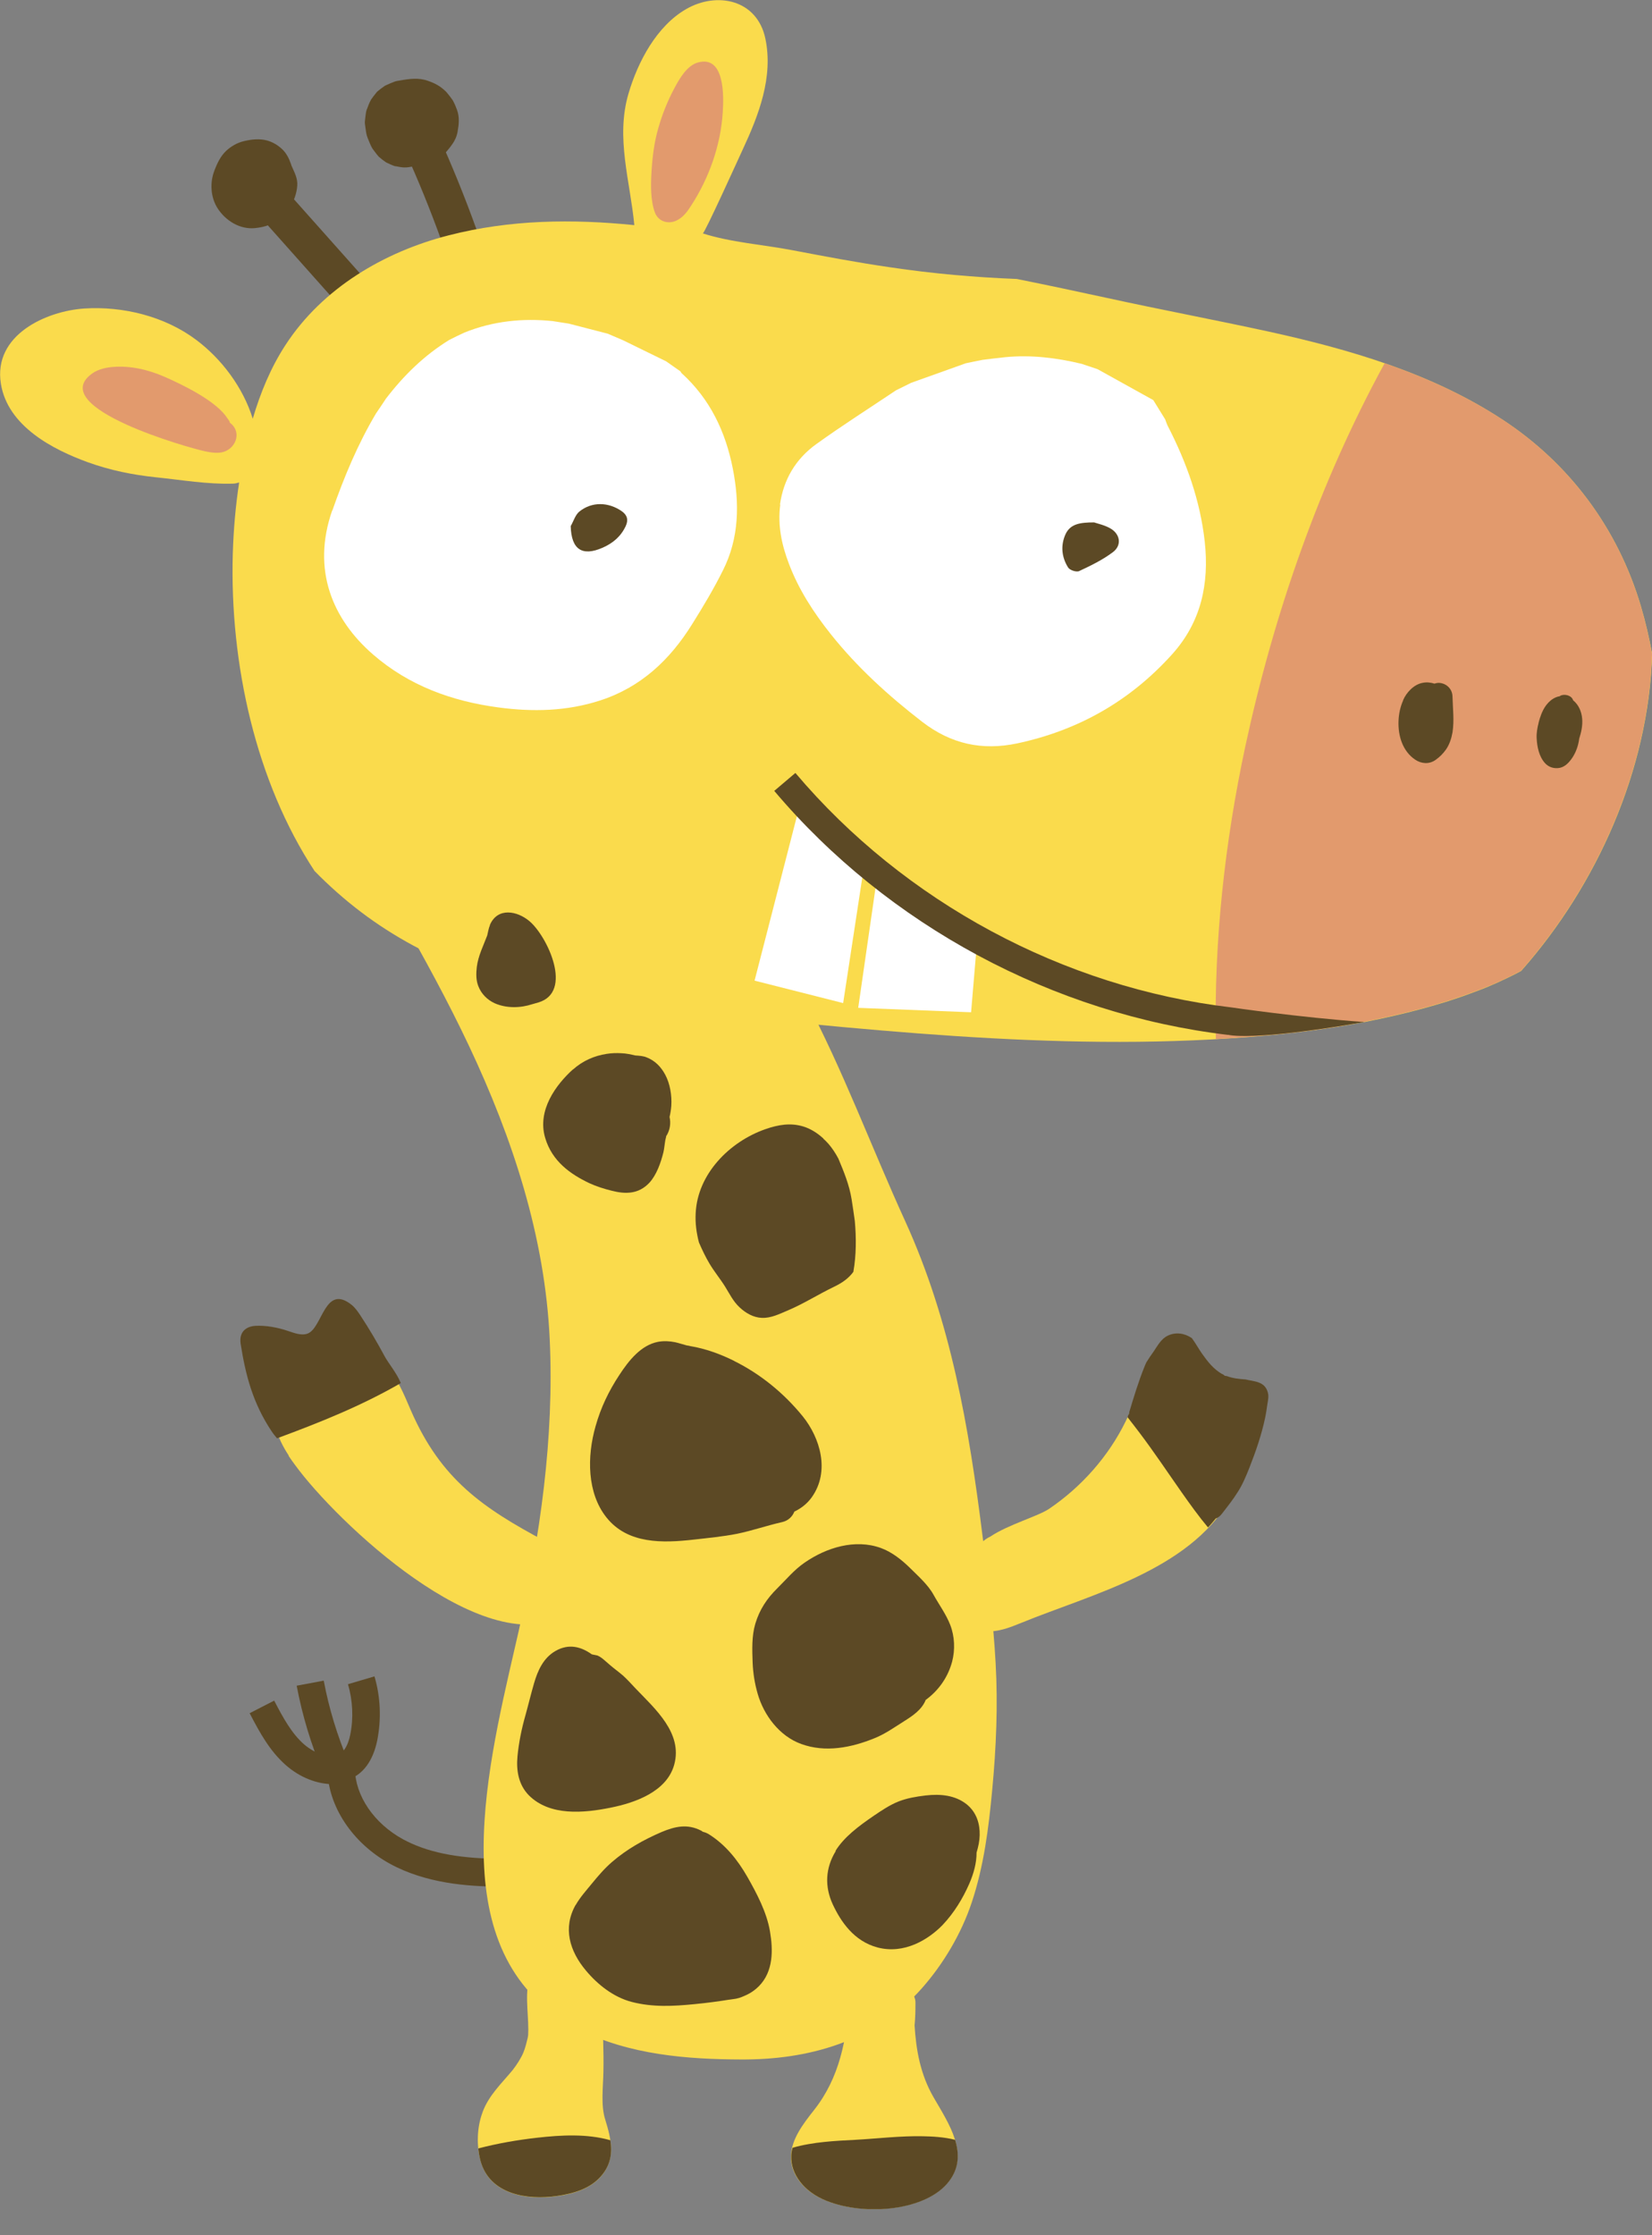 <?xml version="1.0" encoding="UTF-8"?>
<svg xmlns="http://www.w3.org/2000/svg" width="34" height="46" viewBox="0 0 34 46" fill="none">
  <rect x="0" y="0" width="34" height="46" fill="#808080" stroke="none"/>
  <g clip-path="url(#clip0_693_367)">
    <path d="M7.165 6.304C7.254 6.304 7.345 6.273 7.418 6.206C7.573 6.066 7.588 5.829 7.448 5.671L5.984 4.027C5.847 3.872 5.607 3.857 5.449 3.997C5.293 4.137 5.278 4.374 5.418 4.532L6.882 6.176C6.958 6.261 7.062 6.304 7.165 6.304Z" fill="#5C4925"></path>
    <path d="M9.442 5.202C9.485 5.202 9.527 5.196 9.57 5.181C9.768 5.111 9.868 4.891 9.798 4.697C9.564 4.048 9.302 3.403 9.019 2.779C8.934 2.587 8.708 2.505 8.517 2.59C8.325 2.676 8.243 2.901 8.328 3.093C8.605 3.698 8.858 4.325 9.086 4.955C9.141 5.111 9.287 5.205 9.442 5.205" fill="#5C4925"></path>
    <path d="M7.555 2.24C7.576 2.179 7.601 2.116 7.631 2.061C7.631 2.058 7.637 2.052 7.637 2.049C7.668 2.003 7.71 1.951 7.744 1.909C7.75 1.902 7.756 1.893 7.762 1.887C7.808 1.848 7.859 1.808 7.908 1.775C7.917 1.769 7.926 1.762 7.935 1.759C7.993 1.732 8.054 1.705 8.112 1.683C8.152 1.668 8.191 1.662 8.234 1.656C8.422 1.622 8.617 1.595 8.803 1.662C8.955 1.714 9.062 1.772 9.177 1.884C9.183 1.89 9.193 1.899 9.199 1.909C9.238 1.954 9.278 2.006 9.314 2.058C9.32 2.067 9.326 2.076 9.329 2.085C9.36 2.14 9.384 2.204 9.406 2.262C9.46 2.408 9.445 2.56 9.418 2.709C9.403 2.8 9.363 2.892 9.308 2.968C9.272 3.02 9.232 3.071 9.189 3.12C9.18 3.129 9.174 3.135 9.165 3.144C9.116 3.187 9.062 3.23 9.01 3.266C9.001 3.272 8.989 3.278 8.979 3.284C8.909 3.324 8.836 3.351 8.763 3.379C8.739 3.388 8.718 3.394 8.69 3.4C8.632 3.409 8.578 3.415 8.52 3.421C8.453 3.433 8.386 3.449 8.319 3.446C8.279 3.446 8.182 3.43 8.145 3.421C8.145 3.421 8.139 3.421 8.136 3.421C8.133 3.421 8.13 3.421 8.124 3.418C8.091 3.409 7.996 3.367 7.966 3.351C7.96 3.351 7.954 3.345 7.948 3.342C7.945 3.342 7.941 3.336 7.938 3.336C7.899 3.309 7.841 3.266 7.805 3.233C7.798 3.227 7.792 3.223 7.789 3.217C7.75 3.175 7.713 3.12 7.677 3.074C7.668 3.062 7.658 3.047 7.652 3.035C7.619 2.974 7.594 2.904 7.567 2.84C7.555 2.81 7.546 2.779 7.54 2.749C7.531 2.709 7.528 2.666 7.521 2.627C7.515 2.572 7.503 2.529 7.512 2.478C7.521 2.414 7.524 2.322 7.549 2.252" fill="#5C4925"></path>
    <path d="M4.417 3.497C4.474 3.354 4.538 3.217 4.651 3.108C4.755 3.01 4.882 2.937 5.022 2.904C5.178 2.867 5.345 2.849 5.5 2.892C5.616 2.925 5.716 2.986 5.805 3.068C5.896 3.153 5.948 3.26 5.99 3.379C5.993 3.388 5.996 3.4 5.999 3.409C6.057 3.543 6.13 3.668 6.118 3.823C6.106 3.975 6.054 4.131 5.969 4.261C5.887 4.386 5.789 4.484 5.665 4.563C5.537 4.645 5.4 4.678 5.251 4.694C4.937 4.727 4.642 4.541 4.478 4.286C4.331 4.057 4.316 3.747 4.417 3.5" fill="#5C4925"></path>
    <path d="M10.227 38.818C10.383 38.818 10.511 38.694 10.511 38.538C10.511 38.38 10.386 38.252 10.23 38.252C9.393 38.243 8.779 38.115 8.292 37.85C7.698 37.525 7.311 36.956 7.305 36.402C7.305 36.246 7.177 36.122 7.022 36.122H7.019C6.861 36.122 6.736 36.252 6.739 36.411C6.748 37.169 7.254 37.93 8.021 38.353C8.769 38.764 9.637 38.819 10.224 38.825H10.227V38.818Z" fill="#5C4925"></path>
    <path d="M7.64 17.822C7.366 17.298 7.183 16.756 7.299 16.093C7.394 15.563 7.826 15.064 8.276 14.784C8.593 14.589 8.934 14.501 9.284 14.452C9.807 14.151 10.477 14.175 11.083 14.398C11.253 14.416 11.421 14.446 11.588 14.492C12.188 14.659 12.662 15.037 13.101 15.463C13.238 15.594 13.366 15.731 13.487 15.868C13.716 16.044 13.88 16.288 14.041 16.534C14.12 16.656 14.194 16.778 14.27 16.9C14.403 16.921 14.525 16.991 14.598 17.134C14.811 17.536 15.012 17.947 15.207 18.358C15.238 18.364 15.268 18.367 15.302 18.373C15.746 19.076 16.166 19.794 16.559 20.531C17.35 22.016 17.931 23.602 18.631 25.133C19.569 27.194 19.94 29.358 20.223 31.62C20.333 32.481 20.443 33.352 20.491 34.222C20.54 35.093 20.503 35.966 20.421 36.834C20.348 37.622 20.248 38.404 20.001 39.147C19.782 39.805 19.408 40.426 18.972 40.919C17.986 42.033 16.607 42.389 15.262 42.383C14.145 42.38 12.952 42.288 11.914 41.765C9.074 40.325 9.978 36.596 10.599 33.897C10.623 33.79 10.647 33.683 10.672 33.58C11.116 31.62 11.408 29.593 11.314 27.565C11.217 25.453 10.55 23.426 9.652 21.523C9.211 20.589 8.712 19.679 8.2 18.781C8.011 18.449 7.811 18.138 7.643 17.819" fill="#FADB4C"></path>
    <path d="M16.756 43.421C17.286 42.748 17.414 41.978 17.484 41.19C17.487 41.144 17.502 41.098 17.523 41.056C17.536 40.477 18.768 40.508 18.805 41.065C18.829 41.117 18.845 41.171 18.841 41.229C18.841 41.381 18.838 41.531 18.823 41.683C18.854 42.188 18.942 42.693 19.216 43.165C19.529 43.707 19.959 44.328 19.526 44.891C19.067 45.491 17.813 45.612 17 45.287C16.534 45.101 16.263 44.733 16.279 44.364C16.291 44.02 16.528 43.71 16.756 43.421Z" fill="#FADB4C"></path>
    <path d="M9.932 43.466C10.063 43.116 10.319 42.882 10.55 42.602C10.635 42.495 10.727 42.349 10.772 42.24C10.812 42.142 10.836 42.039 10.861 41.938C10.861 41.932 10.867 41.899 10.87 41.881C10.87 41.844 10.873 41.807 10.873 41.771C10.873 41.384 10.79 40.98 10.924 40.605C11.04 40.289 11.341 40.155 11.652 40.301C11.917 40.426 12.039 40.669 12.09 40.934C12.255 40.986 12.389 41.123 12.395 41.345C12.404 41.771 12.428 42.2 12.419 42.629C12.413 42.961 12.364 43.32 12.453 43.609C12.58 44.02 12.684 44.431 12.364 44.794C12.133 45.052 11.795 45.15 11.463 45.195C10.848 45.284 10.078 45.165 9.89 44.468C9.804 44.154 9.816 43.774 9.932 43.469" fill="#FADB4C"></path>
    <path d="M5.945 29.958C5.823 29.772 5.723 29.577 5.671 29.361C5.433 28.326 7.144 27.316 7.914 28.08C8.176 28.338 8.313 28.695 8.459 29.032C9.074 30.442 9.932 31.032 11.229 31.723C11.229 31.723 11.235 31.723 11.238 31.726C11.281 31.744 11.32 31.766 11.363 31.784C11.384 31.793 11.405 31.805 11.427 31.814C11.472 31.833 11.521 31.851 11.567 31.863C11.64 31.884 11.695 31.924 11.734 31.973C11.795 32.012 11.85 32.061 11.892 32.119C12.032 32.308 12.087 32.533 12.011 32.761C11.941 32.971 11.792 33.16 11.594 33.263C9.917 34.155 6.931 31.324 6.076 30.153C6.027 30.089 5.981 30.022 5.936 29.955" fill="#FADB4C"></path>
    <path d="M5.701 29.599C5.662 29.553 5.622 29.504 5.586 29.449C5.208 28.88 5.056 28.314 4.952 27.651C4.943 27.584 4.946 27.523 4.965 27.471C5.004 27.361 5.108 27.294 5.257 27.285C5.476 27.273 5.716 27.319 5.923 27.389C6.06 27.434 6.21 27.495 6.34 27.441C6.639 27.31 6.687 26.424 7.229 26.847C7.308 26.908 7.363 26.99 7.418 27.072C7.598 27.346 7.765 27.629 7.92 27.918C7.99 28.049 8.167 28.259 8.249 28.463C7.439 28.932 6.578 29.276 5.704 29.599" fill="#5C4925"></path>
    <path d="M19.8 32.213C19.867 32.122 19.95 32.043 20.038 31.97C20.12 31.814 20.236 31.69 20.385 31.62C20.756 31.373 21.368 31.203 21.593 31.05C22.26 30.597 22.814 29.973 23.17 29.245C23.319 28.941 23.438 28.619 23.633 28.341C24.311 27.389 25.148 28.019 25.349 28.938C25.462 29.453 25.569 30.405 25.301 30.871C24.464 32.32 22.458 32.81 21.021 33.397C20.78 33.495 20.531 33.595 20.272 33.568C19.654 33.504 19.475 32.655 19.8 32.216" fill="#FADB4C"></path>
    <path d="M1.735 6.349C2.529 6.298 3.391 6.508 4.039 6.995C4.554 7.381 5.001 7.966 5.202 8.617C5.36 8.081 5.573 7.564 5.875 7.101C6.639 5.926 7.911 5.181 9.235 4.843C10.504 4.517 11.78 4.505 13.055 4.633C12.97 3.729 12.669 2.84 12.933 1.933C13.128 1.266 13.518 0.533 14.124 0.186C14.754 -0.177 15.582 -0.012 15.752 0.794C15.919 1.586 15.615 2.371 15.286 3.077C15.222 3.214 14.498 4.815 14.464 4.803C15.04 4.989 15.713 5.035 16.312 5.15C16.985 5.278 17.657 5.406 18.336 5.503C19.195 5.631 20.059 5.707 20.927 5.741C21.544 5.865 22.162 5.996 22.777 6.13C23.891 6.374 25.012 6.584 26.125 6.827C27.791 7.193 29.477 7.686 30.926 8.638C32.295 9.536 33.294 10.864 33.772 12.477C33.866 12.796 33.942 13.125 34.003 13.454C33.933 15.846 32.859 18.221 31.324 19.962C31.315 19.971 31.309 19.98 31.3 19.986C31.136 20.074 30.968 20.153 30.801 20.23C30.78 20.239 30.731 20.26 30.731 20.26C30.688 20.278 30.646 20.297 30.603 20.315C30.518 20.348 30.43 20.385 30.344 20.415C30.168 20.482 29.991 20.543 29.812 20.601C29.443 20.716 29.072 20.817 28.698 20.902C28.314 20.991 27.927 21.067 27.541 21.128C27.166 21.188 26.856 21.228 26.436 21.274C22.43 21.691 18.379 21.246 14.391 20.847C12.37 20.643 10.306 20.436 8.505 19.459C7.741 19.046 7.083 18.546 6.474 17.925C5.266 16.09 4.727 13.661 4.791 11.399C4.806 10.897 4.849 10.407 4.922 9.929C4.879 9.941 4.84 9.953 4.794 9.953C4.268 9.969 3.738 9.877 3.214 9.823C2.739 9.774 2.268 9.679 1.814 9.515C1.09 9.253 0.158 8.772 0.018 7.896C-0.143 6.891 0.953 6.401 1.735 6.349Z" fill="#FADB4C"></path>
    <path d="M16.053 10.383C16.126 9.862 16.382 9.439 16.802 9.138C17.335 8.754 17.892 8.401 18.44 8.033C18.543 7.981 18.647 7.929 18.753 7.878C19.128 7.744 19.502 7.61 19.877 7.476C19.992 7.451 20.105 7.43 20.22 7.406C20.376 7.387 20.531 7.366 20.686 7.351C21.219 7.299 21.745 7.363 22.263 7.488C22.372 7.524 22.479 7.561 22.588 7.597C22.972 7.811 23.353 8.021 23.736 8.234C23.818 8.365 23.9 8.498 23.98 8.629C23.998 8.675 24.013 8.724 24.034 8.766C24.421 9.518 24.701 10.3 24.795 11.147C24.89 12.017 24.719 12.806 24.12 13.469C23.258 14.425 22.193 15.031 20.933 15.299C20.211 15.451 19.572 15.311 18.979 14.854C18.285 14.318 17.642 13.734 17.097 13.049C16.744 12.605 16.437 12.133 16.236 11.6C16.087 11.21 16.002 10.806 16.059 10.386" fill="white"></path>
    <path d="M6.84 10.507C7.083 9.813 7.363 9.141 7.737 8.511C7.807 8.407 7.877 8.307 7.944 8.203C8.31 7.725 8.733 7.311 9.247 6.995C9.351 6.943 9.454 6.891 9.561 6.843C10.145 6.608 10.754 6.544 11.375 6.608C11.488 6.627 11.597 6.642 11.707 6.66C11.975 6.73 12.239 6.797 12.507 6.867C12.614 6.913 12.72 6.958 12.827 7.004C13.122 7.147 13.414 7.293 13.71 7.436C13.807 7.506 13.907 7.573 14.005 7.643C14.014 7.658 14.02 7.674 14.032 7.683C14.614 8.212 14.933 8.885 15.082 9.643C15.222 10.358 15.216 11.071 14.878 11.74C14.69 12.118 14.47 12.486 14.245 12.845C13.789 13.579 13.189 14.145 12.349 14.416C11.664 14.638 10.967 14.653 10.261 14.559C9.299 14.431 8.416 14.111 7.674 13.466C6.849 12.748 6.41 11.734 6.836 10.507" fill="white"></path>
    <path d="M22.518 10.751C22.235 10.751 22.032 10.778 21.931 10.991C21.825 11.223 21.849 11.466 21.983 11.679C22.016 11.734 22.156 11.78 22.211 11.752C22.452 11.64 22.695 11.521 22.905 11.363C23.091 11.223 23.057 10.994 22.856 10.876C22.735 10.806 22.588 10.775 22.518 10.751Z" fill="#5C4925"></path>
    <path d="M11.746 10.827C11.758 11.308 11.981 11.457 12.404 11.271C12.617 11.177 12.781 11.037 12.879 10.824C12.937 10.699 12.909 10.599 12.796 10.52C12.523 10.331 12.185 10.319 11.926 10.526C11.841 10.593 11.804 10.727 11.746 10.827Z" fill="#5C4925"></path>
    <path d="M15.219 26.902C15.088 26.78 15.015 26.625 14.924 26.479C14.821 26.314 14.696 26.165 14.598 25.998C14.519 25.864 14.449 25.718 14.385 25.569C14.334 25.374 14.306 25.173 14.318 24.963C14.358 24.159 15.012 23.499 15.746 23.24C16.029 23.14 16.279 23.106 16.531 23.182C16.674 23.225 16.82 23.313 16.948 23.432C16.948 23.432 16.948 23.438 16.948 23.441C16.948 23.441 16.951 23.441 16.954 23.441C16.988 23.471 17.018 23.505 17.052 23.541C17.131 23.633 17.198 23.736 17.256 23.846C17.368 24.116 17.478 24.378 17.527 24.68C17.551 24.829 17.572 24.978 17.593 25.127C17.624 25.471 17.624 25.83 17.563 26.174C17.469 26.305 17.332 26.402 17.164 26.482C16.842 26.637 16.543 26.829 16.212 26.969C16.044 27.039 15.868 27.13 15.679 27.121C15.505 27.115 15.344 27.02 15.222 26.905" fill="#5C4925"></path>
    <path d="M15.107 28.007C15.652 28.277 16.133 28.67 16.522 29.148C16.875 29.586 17.091 30.277 16.705 30.816C16.61 30.947 16.489 31.041 16.349 31.108C16.309 31.209 16.224 31.297 16.093 31.325C15.782 31.395 15.481 31.501 15.168 31.565C14.872 31.623 14.577 31.65 14.282 31.684C13.636 31.757 12.921 31.778 12.483 31.23C12.081 30.728 12.078 29.976 12.258 29.349C12.364 28.971 12.528 28.628 12.745 28.299C12.94 28 13.192 27.681 13.545 27.614C13.661 27.593 13.783 27.599 13.898 27.623C13.977 27.641 14.05 27.666 14.13 27.687C14.133 27.687 14.139 27.687 14.145 27.69C14.16 27.69 14.197 27.699 14.206 27.702C14.519 27.754 14.83 27.867 15.11 28.007" fill="#5C4925"></path>
    <path d="M11.789 22.013C11.996 21.828 12.233 21.727 12.486 21.688C12.586 21.672 12.69 21.669 12.79 21.675C12.888 21.678 12.982 21.7 13.076 21.721C13.159 21.727 13.241 21.73 13.317 21.764C13.475 21.828 13.6 21.946 13.691 22.117C13.789 22.299 13.831 22.543 13.816 22.759C13.81 22.838 13.798 22.914 13.78 22.987C13.81 23.112 13.789 23.249 13.725 23.359C13.725 23.359 13.719 23.365 13.713 23.374C13.713 23.374 13.71 23.38 13.707 23.383C13.707 23.386 13.704 23.389 13.704 23.392C13.704 23.389 13.71 23.383 13.713 23.38C13.707 23.407 13.7 23.435 13.694 23.459C13.679 23.541 13.673 23.627 13.655 23.709C13.6 23.931 13.512 24.18 13.366 24.339C13.143 24.579 12.869 24.576 12.595 24.506C12.437 24.467 12.279 24.418 12.127 24.348C11.749 24.168 11.363 23.904 11.22 23.416C11.052 22.85 11.442 22.324 11.789 22.01" fill="#5C4925"></path>
    <path d="M13.725 23.359C13.725 23.359 13.725 23.365 13.713 23.383C13.713 23.383 13.713 23.38 13.713 23.377C13.716 23.371 13.722 23.365 13.725 23.359Z" fill="#5C4925"></path>
    <path d="M18.129 31.857C18.355 31.939 18.555 32.098 18.726 32.265C18.896 32.435 19.097 32.609 19.213 32.819C19.326 33.023 19.472 33.221 19.557 33.44C19.648 33.674 19.66 33.951 19.596 34.195C19.508 34.523 19.313 34.794 19.049 34.986C19.049 34.986 19.049 34.989 19.049 34.992C18.966 35.19 18.781 35.312 18.607 35.422C18.409 35.546 18.224 35.68 18.005 35.769C17.524 35.966 16.988 36.073 16.489 35.89C16.044 35.729 15.722 35.303 15.594 34.858C15.533 34.648 15.499 34.435 15.49 34.216C15.481 33.951 15.469 33.674 15.545 33.416C15.633 33.123 15.783 32.898 15.999 32.685C16.181 32.505 16.343 32.308 16.556 32.161C17.006 31.848 17.597 31.665 18.129 31.857Z" fill="#5C4925"></path>
    <path d="M10.65 36.146C10.678 35.857 10.736 35.574 10.815 35.297C10.876 35.078 10.928 34.858 10.991 34.642C11.068 34.377 11.183 34.119 11.433 33.976C11.704 33.82 11.956 33.887 12.172 34.04C12.206 34.046 12.197 34.043 12.172 34.04C12.172 34.04 12.178 34.04 12.181 34.046C12.224 34.055 12.285 34.067 12.297 34.07C12.352 34.094 12.392 34.125 12.437 34.164C12.474 34.195 12.51 34.228 12.55 34.262C12.638 34.338 12.736 34.408 12.824 34.484C12.915 34.566 12.997 34.66 13.082 34.749C13.484 35.169 14.053 35.665 13.877 36.313C13.725 36.873 13.067 37.102 12.562 37.202C12.017 37.312 11.317 37.379 10.885 36.947C10.672 36.73 10.623 36.438 10.65 36.146Z" fill="#5C4925"></path>
    <path d="M17.195 38.091C17.371 37.805 17.673 37.58 17.98 37.37C18.138 37.263 18.303 37.15 18.491 37.074C18.671 37.004 18.851 36.974 19.049 36.95C19.362 36.913 19.66 36.947 19.892 37.129C20.105 37.3 20.169 37.543 20.163 37.768C20.16 37.887 20.135 38.006 20.099 38.124C20.099 38.341 20.041 38.554 19.947 38.77C19.819 39.062 19.639 39.363 19.399 39.616C19.1 39.923 18.607 40.219 18.065 40.079C17.572 39.951 17.301 39.537 17.14 39.193C16.97 38.828 16.985 38.444 17.201 38.094" fill="#5C4925"></path>
    <path d="M11.85 39.202C11.941 39.041 12.072 38.898 12.188 38.755C12.316 38.599 12.446 38.447 12.599 38.316C12.903 38.054 13.244 37.863 13.612 37.704C13.892 37.586 14.148 37.528 14.431 37.674C14.443 37.68 14.455 37.692 14.467 37.698C14.507 37.707 14.547 37.723 14.583 37.744C14.93 37.96 15.18 38.274 15.381 38.624C15.575 38.965 15.779 39.351 15.846 39.741C15.913 40.13 15.919 40.572 15.618 40.876C15.545 40.949 15.46 41.01 15.368 41.053C15.295 41.086 15.229 41.117 15.149 41.132C15.155 41.132 14.924 41.165 15.04 41.147C14.793 41.187 14.547 41.22 14.297 41.244C13.862 41.287 13.436 41.311 13.003 41.199C12.626 41.101 12.3 40.843 12.054 40.547C11.725 40.152 11.579 39.677 11.847 39.202" fill="#5C4925"></path>
    <path d="M10.081 19.039C10.239 18.665 10.647 18.744 10.9 18.96C11.265 19.271 11.807 20.418 11.077 20.631C11.037 20.643 10.997 20.653 10.958 20.665C10.708 20.747 10.425 20.753 10.182 20.647C10.027 20.576 9.905 20.452 9.844 20.294C9.795 20.169 9.798 20.032 9.813 19.901C9.841 19.672 9.947 19.465 10.027 19.253C10.045 19.183 10.054 19.109 10.084 19.039" fill="#5C4925"></path>
    <path d="M25.024 21.386C24.984 19.359 25.209 17.326 25.632 15.35C26.22 12.626 27.154 9.932 28.497 7.476C29.346 7.768 30.165 8.139 30.923 8.635C32.292 9.533 33.291 10.861 33.769 12.474C33.863 12.793 33.939 13.122 34 13.451C33.93 15.843 32.855 18.218 31.321 19.959C31.312 19.968 31.306 19.977 31.297 19.983C31.133 20.071 30.965 20.15 30.798 20.227C30.776 20.236 30.728 20.257 30.728 20.257C30.685 20.275 30.643 20.294 30.6 20.309C30.515 20.345 30.427 20.379 30.341 20.409C30.165 20.476 29.988 20.537 29.809 20.595C29.443 20.71 29.069 20.811 28.695 20.896C28.311 20.985 27.924 21.061 27.538 21.125C27.163 21.185 26.853 21.225 26.433 21.271C25.964 21.319 25.492 21.356 25.024 21.383" fill="#E29A6D"></path>
    <path d="M13.408 3.546C13.426 3.242 13.463 2.931 13.548 2.639C13.627 2.359 13.74 2.076 13.877 1.82C13.98 1.625 14.139 1.345 14.367 1.285C14.918 1.135 14.897 1.979 14.875 2.31C14.833 2.992 14.592 3.668 14.221 4.237C14.151 4.347 14.069 4.459 13.953 4.523C13.777 4.627 13.551 4.572 13.478 4.371C13.387 4.124 13.393 3.805 13.408 3.546Z" fill="#E29A6D"></path>
    <path d="M1.915 7.674C2.033 7.597 2.179 7.564 2.322 7.552C2.688 7.521 3.056 7.61 3.391 7.756C3.762 7.92 4.383 8.221 4.639 8.55C4.666 8.587 4.694 8.626 4.721 8.666C4.721 8.675 4.73 8.687 4.73 8.696C4.736 8.702 4.742 8.709 4.751 8.715C4.989 8.915 4.837 9.262 4.554 9.311C4.447 9.329 4.337 9.311 4.231 9.29C3.911 9.226 0.956 8.395 1.881 7.698C1.893 7.689 1.902 7.683 1.915 7.674Z" fill="#E29A6D"></path>
    <path d="M17.663 20.741L19.986 20.832L20.135 19.07L18.065 17.953L17.663 20.741Z" fill="white"></path>
    <path d="M15.53 20.181L17.353 20.643L17.819 17.587L16.428 16.693L15.53 20.181Z" fill="white"></path>
    <path d="M25.276 21.295C25.276 21.295 25.715 21.441 28.08 21.033C26.75 20.939 25.343 20.732 25.343 20.732C21.885 20.324 18.616 18.564 16.37 15.907L15.935 16.276C18.272 19.042 21.678 20.872 25.276 21.298" fill="#5C4925"></path>
    <path d="M7.162 36.624C7.467 36.526 7.68 36.237 7.765 35.811C7.85 35.376 7.832 34.922 7.707 34.499L7.162 34.66C7.26 34.998 7.278 35.358 7.208 35.702C7.165 35.908 7.083 36.055 6.989 36.085L7.162 36.627V36.624Z" fill="#5C4925"></path>
    <path d="M6.648 36.484L7.171 36.262C6.943 35.723 6.77 35.16 6.663 34.587L6.106 34.691C6.222 35.306 6.404 35.908 6.648 36.484Z" fill="#5C4925"></path>
    <path d="M6.867 36.718C7.004 36.718 7.138 36.697 7.266 36.648L7.071 36.115C6.827 36.204 6.508 36.115 6.252 35.893C6.003 35.671 5.829 35.358 5.643 34.998L5.138 35.257C5.351 35.668 5.552 36.03 5.875 36.319C6.17 36.581 6.526 36.718 6.864 36.718" fill="#5C4925"></path>
    <path d="M23.225 29.121C23.225 29.121 23.237 29.093 23.243 29.078C23.243 29.075 23.243 29.069 23.24 29.066C23.334 28.752 23.429 28.439 23.55 28.137C23.562 28.104 23.578 28.071 23.593 28.037C23.639 27.961 23.69 27.888 23.742 27.815C23.824 27.696 23.894 27.556 24.031 27.489C24.199 27.407 24.381 27.437 24.53 27.538C24.613 27.651 24.683 27.781 24.741 27.86C24.853 28.019 24.972 28.171 25.142 28.271C25.154 28.278 25.164 28.281 25.176 28.287C25.188 28.296 25.197 28.305 25.209 28.314C25.224 28.314 25.237 28.317 25.252 28.32C25.374 28.366 25.495 28.378 25.62 28.387C25.62 28.387 25.626 28.387 25.629 28.387C25.815 28.433 26.028 28.424 26.092 28.652C26.116 28.731 26.098 28.816 26.086 28.886C26.071 28.987 26.058 29.084 26.037 29.182C25.961 29.538 25.845 29.872 25.712 30.21C25.645 30.378 25.575 30.548 25.477 30.701C25.377 30.862 25.258 31.011 25.142 31.16C25.109 31.203 25.066 31.233 25.021 31.251C24.969 31.312 24.92 31.376 24.862 31.434C24.671 31.206 24.494 30.959 24.327 30.722C24.034 30.305 23.751 29.879 23.444 29.474C23.371 29.376 23.289 29.273 23.206 29.166C23.212 29.148 23.215 29.133 23.222 29.115" fill="#5C4925"></path>
    <path d="M17.606 44.036C18.068 44.011 18.531 43.953 18.994 43.963C19.176 43.966 19.429 43.978 19.657 44.036C19.746 44.325 19.743 44.617 19.529 44.894C19.07 45.494 17.816 45.615 17.006 45.29C16.54 45.104 16.27 44.736 16.285 44.367C16.285 44.31 16.297 44.255 16.312 44.2C16.732 44.078 17.204 44.057 17.612 44.036" fill="#5C4925"></path>
    <path d="M9.85 44.212C10.246 44.109 10.65 44.039 11.058 43.993C11.545 43.938 12.081 43.908 12.562 44.045C12.602 44.307 12.571 44.559 12.364 44.791C12.136 45.049 11.795 45.144 11.463 45.192C10.848 45.281 10.078 45.162 9.889 44.468C9.868 44.389 9.853 44.3 9.844 44.215C9.844 44.215 9.847 44.215 9.85 44.215" fill="#5C4925"></path>
    <path d="M32.055 14.793C32.055 14.793 32.055 14.796 32.055 14.799C32.055 14.799 32.055 14.793 32.052 14.787" fill="#5C4925"></path>
    <path d="M31.665 14.875C31.696 14.757 31.738 14.632 31.811 14.528C31.885 14.425 31.985 14.346 32.101 14.328C32.107 14.325 32.113 14.318 32.119 14.315C32.201 14.279 32.332 14.306 32.372 14.398C32.372 14.404 32.375 14.407 32.378 14.413C32.49 14.504 32.551 14.644 32.563 14.793C32.575 14.927 32.545 15.07 32.502 15.201C32.484 15.341 32.438 15.478 32.356 15.6C32.295 15.688 32.216 15.776 32.107 15.801C31.991 15.825 31.875 15.792 31.796 15.703C31.674 15.566 31.635 15.368 31.626 15.192C31.62 15.085 31.641 14.973 31.668 14.869" fill="#5C4925"></path>
    <path d="M28.877 14.41C28.947 14.248 29.099 14.087 29.276 14.053C29.361 14.035 29.443 14.044 29.523 14.069C29.55 14.06 29.58 14.053 29.614 14.053C29.769 14.06 29.891 14.178 29.894 14.334C29.9 14.583 29.933 14.824 29.894 15.073C29.872 15.198 29.83 15.326 29.757 15.429C29.693 15.518 29.629 15.579 29.541 15.642C29.413 15.731 29.255 15.719 29.13 15.636C28.868 15.463 28.771 15.143 28.783 14.839C28.789 14.687 28.819 14.547 28.88 14.41" fill="#5C4925"></path>
  </g>
  <defs>
    <clipPath id="clip0_693_367">
      <rect width="34" height="45.463" fill="white" transform="matrix(-1 0 0 1 34 0)"></rect>
    </clipPath>
  </defs>
</svg>
